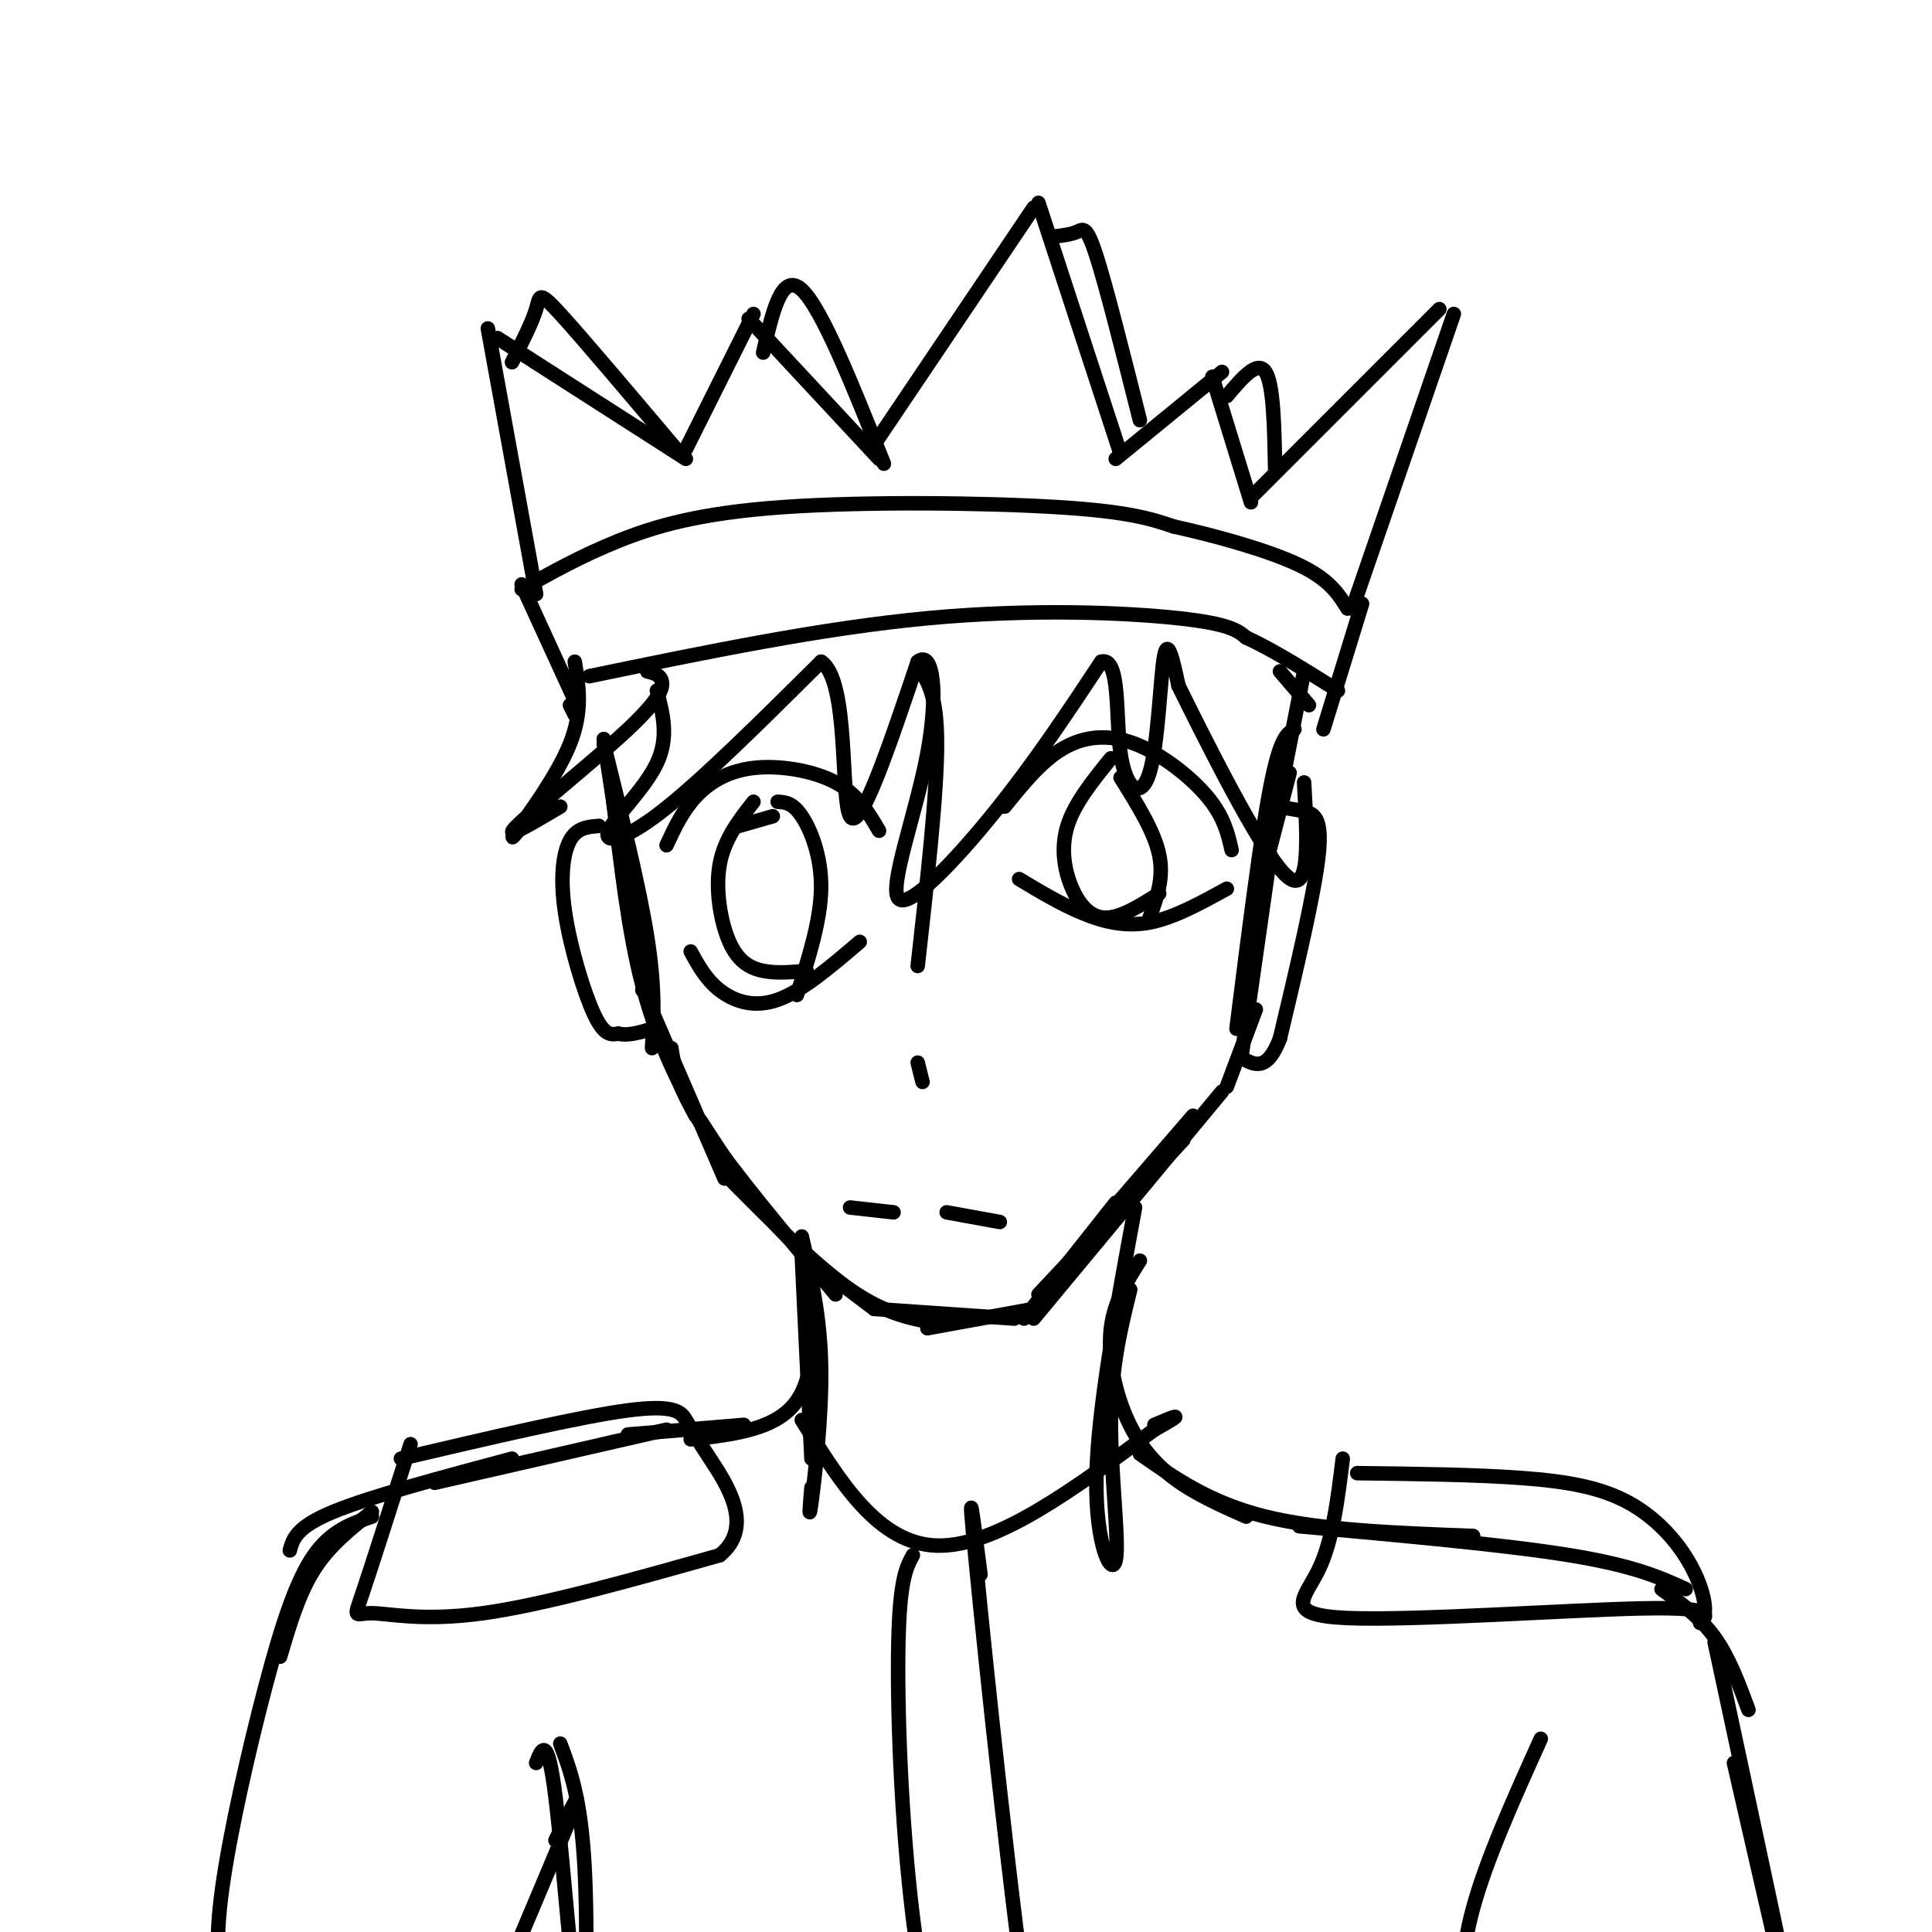 <svg viewBox='0 0 400 400' version='1.1' xmlns='http://www.w3.org/2000/svg' xmlns:xlink='http://www.w3.org/1999/xlink'><g fill='none' stroke='rgb(0,0,0)' stroke-width='3' stroke-linecap='round' stroke-linejoin='round'><path d='M125,153c0.000,0.000 7.000,46.000 7,46'/><path d='M125,154c3.667,14.750 7.333,29.500 9,40c1.667,10.500 1.333,16.750 1,23'/><path d='M127,166c1.583,13.583 3.167,27.167 6,38c2.833,10.833 6.917,18.917 11,27'/><path d='M134,201c0.000,0.000 -1.000,4.000 -1,4'/><path d='M134,207c0.000,0.000 16.000,37.000 16,37'/><path d='M139,217c0.667,4.250 1.333,8.500 7,17c5.667,8.500 16.333,21.250 27,34'/><path d='M145,232c5.000,7.750 10.000,15.500 16,22c6.000,6.500 13.000,11.750 20,17'/><path d='M151,244c8.917,9.000 17.833,18.000 25,23c7.167,5.000 12.583,6.000 18,7'/><path d='M181,271c0.000,0.000 29.000,2.000 29,2'/><path d='M192,275c0.000,0.000 22.000,-4.000 22,-4'/><path d='M212,273c0.000,0.000 19.000,-24.000 19,-24'/><path d='M215,268c0.000,0.000 30.000,-32.000 30,-32'/><path d='M214,273c0.000,0.000 39.000,-47.000 39,-47'/><path d='M228,253c0.000,0.000 19.000,-22.000 19,-22'/><path d='M254,225c0.000,0.000 6.000,-16.000 6,-16'/><path d='M257,219c0.000,0.000 6.000,-42.000 6,-42'/><path d='M256,213c2.500,-19.833 5.000,-39.667 7,-50c2.000,-10.333 3.500,-11.167 5,-12'/><path d='M259,195c0.000,0.000 11.000,-56.000 11,-56'/><path d='M260,187c0.000,0.000 7.000,-27.000 7,-27'/><path d='M190,138c2.000,2.833 4.000,5.667 4,16c0.000,10.333 -2.000,28.167 -4,46'/><path d='M176,250c0.000,0.000 9.000,1.000 9,1'/><path d='M196,251c0.000,0.000 11.000,2.000 11,2'/><path d='M208,167c3.792,-4.696 7.583,-9.393 12,-12c4.417,-2.607 9.458,-3.125 15,-1c5.542,2.125 11.583,6.893 15,11c3.417,4.107 4.208,7.554 5,11'/><path d='M211,182c4.289,2.578 8.578,5.156 13,7c4.422,1.844 8.978,2.956 14,2c5.022,-0.956 10.511,-3.978 16,-7'/><path d='M230,157c-3.774,4.655 -7.548,9.310 -9,14c-1.452,4.690 -0.583,9.417 1,13c1.583,3.583 3.881,6.024 7,6c3.119,-0.024 7.060,-2.512 11,-5'/><path d='M232,161c3.500,5.583 7.000,11.167 8,16c1.000,4.833 -0.500,8.917 -2,13'/><path d='M138,175c1.631,-3.518 3.262,-7.036 6,-10c2.738,-2.964 6.583,-5.375 12,-6c5.417,-0.625 12.405,0.536 17,3c4.595,2.464 6.798,6.232 9,10'/><path d='M143,197c1.578,2.889 3.156,5.778 6,8c2.844,2.222 6.956,3.778 12,2c5.044,-1.778 11.022,-6.889 17,-12'/><path d='M156,166c-3.030,3.863 -6.060,7.726 -7,13c-0.940,5.274 0.208,11.958 2,16c1.792,4.042 4.226,5.440 7,6c2.774,0.560 5.887,0.280 9,0'/><path d='M161,166c1.556,0.089 3.111,0.178 5,3c1.889,2.822 4.111,8.378 4,15c-0.111,6.622 -2.556,14.311 -5,22'/><path d='M153,171c0.000,0.000 7.000,-2.000 7,-2'/><path d='M190,220c0.000,0.000 1.000,4.000 1,4'/><path d='M264,167c2.022,0.267 4.044,0.533 6,1c1.956,0.467 3.844,1.133 3,9c-0.844,7.867 -4.422,22.933 -8,38'/><path d='M265,215c-2.667,7.000 -5.333,5.500 -8,4'/><path d='M124,171c-2.274,0.173 -4.548,0.345 -6,3c-1.452,2.655 -2.083,7.792 -1,15c1.083,7.208 3.881,16.488 6,21c2.119,4.512 3.560,4.256 5,4'/><path d='M128,214c2.000,0.500 4.500,-0.250 7,-1'/><path d='M118,146c0.000,0.000 1.000,2.000 1,2'/><path d='M116,167c-6.179,3.667 -12.357,7.333 -9,4c3.357,-3.333 16.250,-13.667 23,-20c6.750,-6.333 7.357,-8.667 7,-10c-0.357,-1.333 -1.679,-1.667 -3,-2'/><path d='M119,137c0.844,5.133 1.689,10.267 -1,17c-2.689,6.733 -8.911,15.067 -11,18c-2.089,2.933 -0.044,0.467 2,-2'/><path d='M136,143c1.262,4.821 2.524,9.643 0,15c-2.524,5.357 -8.833,11.250 -10,14c-1.167,2.750 2.810,2.357 11,-4c8.190,-6.357 20.595,-18.679 33,-31'/><path d='M170,137c5.844,3.711 3.956,28.489 6,32c2.044,3.511 8.022,-14.244 14,-32'/><path d='M190,137c3.231,-2.654 4.309,6.711 2,19c-2.309,12.289 -8.006,27.501 -6,30c2.006,2.499 11.716,-7.715 20,-18c8.284,-10.285 15.142,-20.643 22,-31'/><path d='M228,137c3.984,-1.137 2.944,11.520 4,19c1.056,7.480 4.207,9.783 6,4c1.793,-5.783 2.226,-19.652 3,-24c0.774,-4.348 1.887,0.826 3,6'/><path d='M244,142c5.178,10.444 16.622,33.556 22,39c5.378,5.444 4.689,-6.778 4,-19'/><path d='M119,145c0.000,0.000 -11.000,-24.000 -11,-24'/><path d='M108,122c6.161,-3.458 12.321,-6.917 20,-10c7.679,-3.083 16.875,-5.792 34,-7c17.125,-1.208 42.179,-0.917 57,0c14.821,0.917 19.411,2.458 24,4'/><path d='M243,109c9.067,2.000 19.733,5.000 26,8c6.267,3.000 8.133,6.000 10,9'/><path d='M282,125c0.000,0.000 -8.000,26.000 -8,26'/><path d='M122,140c24.089,-4.978 48.178,-9.956 70,-12c21.822,-2.044 41.378,-1.156 52,0c10.622,1.156 12.311,2.578 14,4'/><path d='M258,132c5.500,2.500 12.250,6.750 19,11'/><path d='M265,139c0.000,0.000 6.000,7.000 6,7'/><path d='M111,123c0.000,0.000 -10.000,-55.000 -10,-55'/><path d='M103,70c0.000,0.000 39.000,25.000 39,25'/><path d='M142,93c0.000,0.000 14.000,-28.000 14,-28'/><path d='M155,66c0.000,0.000 27.000,29.000 27,29'/><path d='M181,92c0.000,0.000 33.000,-49.000 33,-49'/><path d='M215,42c0.000,0.000 17.000,52.000 17,52'/><path d='M231,95c0.000,0.000 22.000,-18.000 22,-18'/><path d='M251,78c0.000,0.000 8.000,26.000 8,26'/><path d='M259,103c0.000,0.000 39.000,-39.000 39,-39'/><path d='M301,65c0.000,0.000 -21.000,61.000 -21,61'/><path d='M106,75c2.089,-4.133 4.178,-8.267 5,-11c0.822,-2.733 0.378,-4.067 5,1c4.622,5.067 14.311,16.533 24,28'/><path d='M158,73c1.917,-8.417 3.833,-16.833 8,-13c4.167,3.833 10.583,19.917 17,36'/><path d='M218,49c1.867,-0.222 3.733,-0.444 5,-1c1.267,-0.556 1.933,-1.444 4,5c2.067,6.444 5.533,20.222 9,34'/><path d='M254,82c3.167,-3.750 6.333,-7.500 8,-5c1.667,2.500 1.833,11.250 2,20'/><path d='M235,250c-3.887,21.042 -7.774,42.083 -8,56c-0.226,13.917 3.208,20.708 4,17c0.792,-3.708 -1.060,-17.917 -1,-29c0.060,-11.083 2.030,-19.042 4,-27'/><path d='M166,256c1.911,8.222 3.822,16.444 4,27c0.178,10.556 -1.378,23.444 -2,28c-0.622,4.556 -0.311,0.778 0,-3'/><path d='M166,260c0.000,0.000 2.000,42.000 2,42'/><path d='M168,262c0.583,11.000 1.167,22.000 -3,28c-4.167,6.000 -13.083,7.000 -22,8'/><path d='M154,295c0.000,0.000 -24.000,2.000 -24,2'/><path d='M236,261c-2.667,4.220 -5.333,8.440 -6,14c-0.667,5.560 0.667,12.458 3,18c2.333,5.542 5.667,9.726 10,13c4.333,3.274 9.667,5.637 15,8'/><path d='M236,301c7.250,5.083 14.500,10.167 26,13c11.500,2.833 27.250,3.417 43,4'/><path d='M269,316c21.333,1.917 42.667,3.833 56,6c13.333,2.167 18.667,4.583 24,7'/><path d='M344,329c4.000,2.917 8.000,5.833 11,10c3.000,4.167 5.000,9.583 7,15'/><path d='M138,296c0.000,0.000 -48.000,11.000 -48,11'/><path d='M106,302c-14.667,3.917 -29.333,7.833 -37,11c-7.667,3.167 -8.333,5.583 -9,8'/><path d='M319,360c-5.622,12.467 -11.244,24.933 -14,35c-2.756,10.067 -2.644,17.733 -2,22c0.644,4.267 1.822,5.133 3,6'/><path d='M116,361c2.101,5.619 4.202,11.238 5,25c0.798,13.762 0.292,35.667 -1,32c-1.292,-3.667 -3.369,-32.905 -5,-46c-1.631,-13.095 -2.815,-10.048 -4,-7'/><path d='M77,314c-4.208,1.440 -8.417,2.881 -12,8c-3.583,5.119 -6.542,13.917 -10,27c-3.458,13.083 -7.417,30.452 -9,42c-1.583,11.548 -0.792,17.274 0,23'/><path d='M355,340c8.667,40.417 17.333,80.833 18,85c0.667,4.167 -6.667,-27.917 -14,-60'/><path d='M115,381c3.467,-7.000 6.933,-14.000 2,-2c-4.933,12.000 -18.267,43.000 -22,53c-3.733,10.000 2.133,-1.000 8,-12'/><path d='M58,343c1.917,-6.500 3.833,-13.000 7,-18c3.167,-5.000 7.583,-8.500 12,-12'/><path d='M278,302c-1.048,8.512 -2.095,17.024 -5,23c-2.905,5.976 -7.667,9.417 6,10c13.667,0.583 45.762,-1.690 61,-2c15.238,-0.310 13.619,1.345 12,3'/><path d='M352,336c1.949,-1.542 0.821,-6.898 -2,-12c-2.821,-5.102 -7.337,-9.951 -13,-13c-5.663,-3.049 -12.475,-4.300 -22,-5c-9.525,-0.700 -21.762,-0.850 -34,-1'/><path d='M85,299c-4.060,12.720 -8.119,25.440 -10,31c-1.881,5.560 -1.583,3.958 2,4c3.583,0.042 10.452,1.726 23,0c12.548,-1.726 30.774,-6.863 49,-12'/><path d='M149,322c7.389,-5.965 1.362,-14.877 -2,-20c-3.362,-5.123 -4.059,-6.456 -5,-8c-0.941,-1.544 -2.126,-3.298 -12,-2c-9.874,1.298 -28.437,5.649 -47,10'/><path d='M166,294c7.917,12.833 15.833,25.667 28,26c12.167,0.333 28.583,-11.833 45,-24'/><path d='M239,296c7.500,-4.167 3.750,-2.583 0,-1'/><path d='M189,322c-1.356,2.489 -2.711,4.978 -3,18c-0.289,13.022 0.489,36.578 3,57c2.511,20.422 6.756,37.711 11,55'/><path d='M203,326c-1.467,-11.444 -2.933,-22.889 -1,-3c1.933,19.889 7.267,71.111 12,103c4.733,31.889 8.867,44.444 13,57'/></g>
</svg>